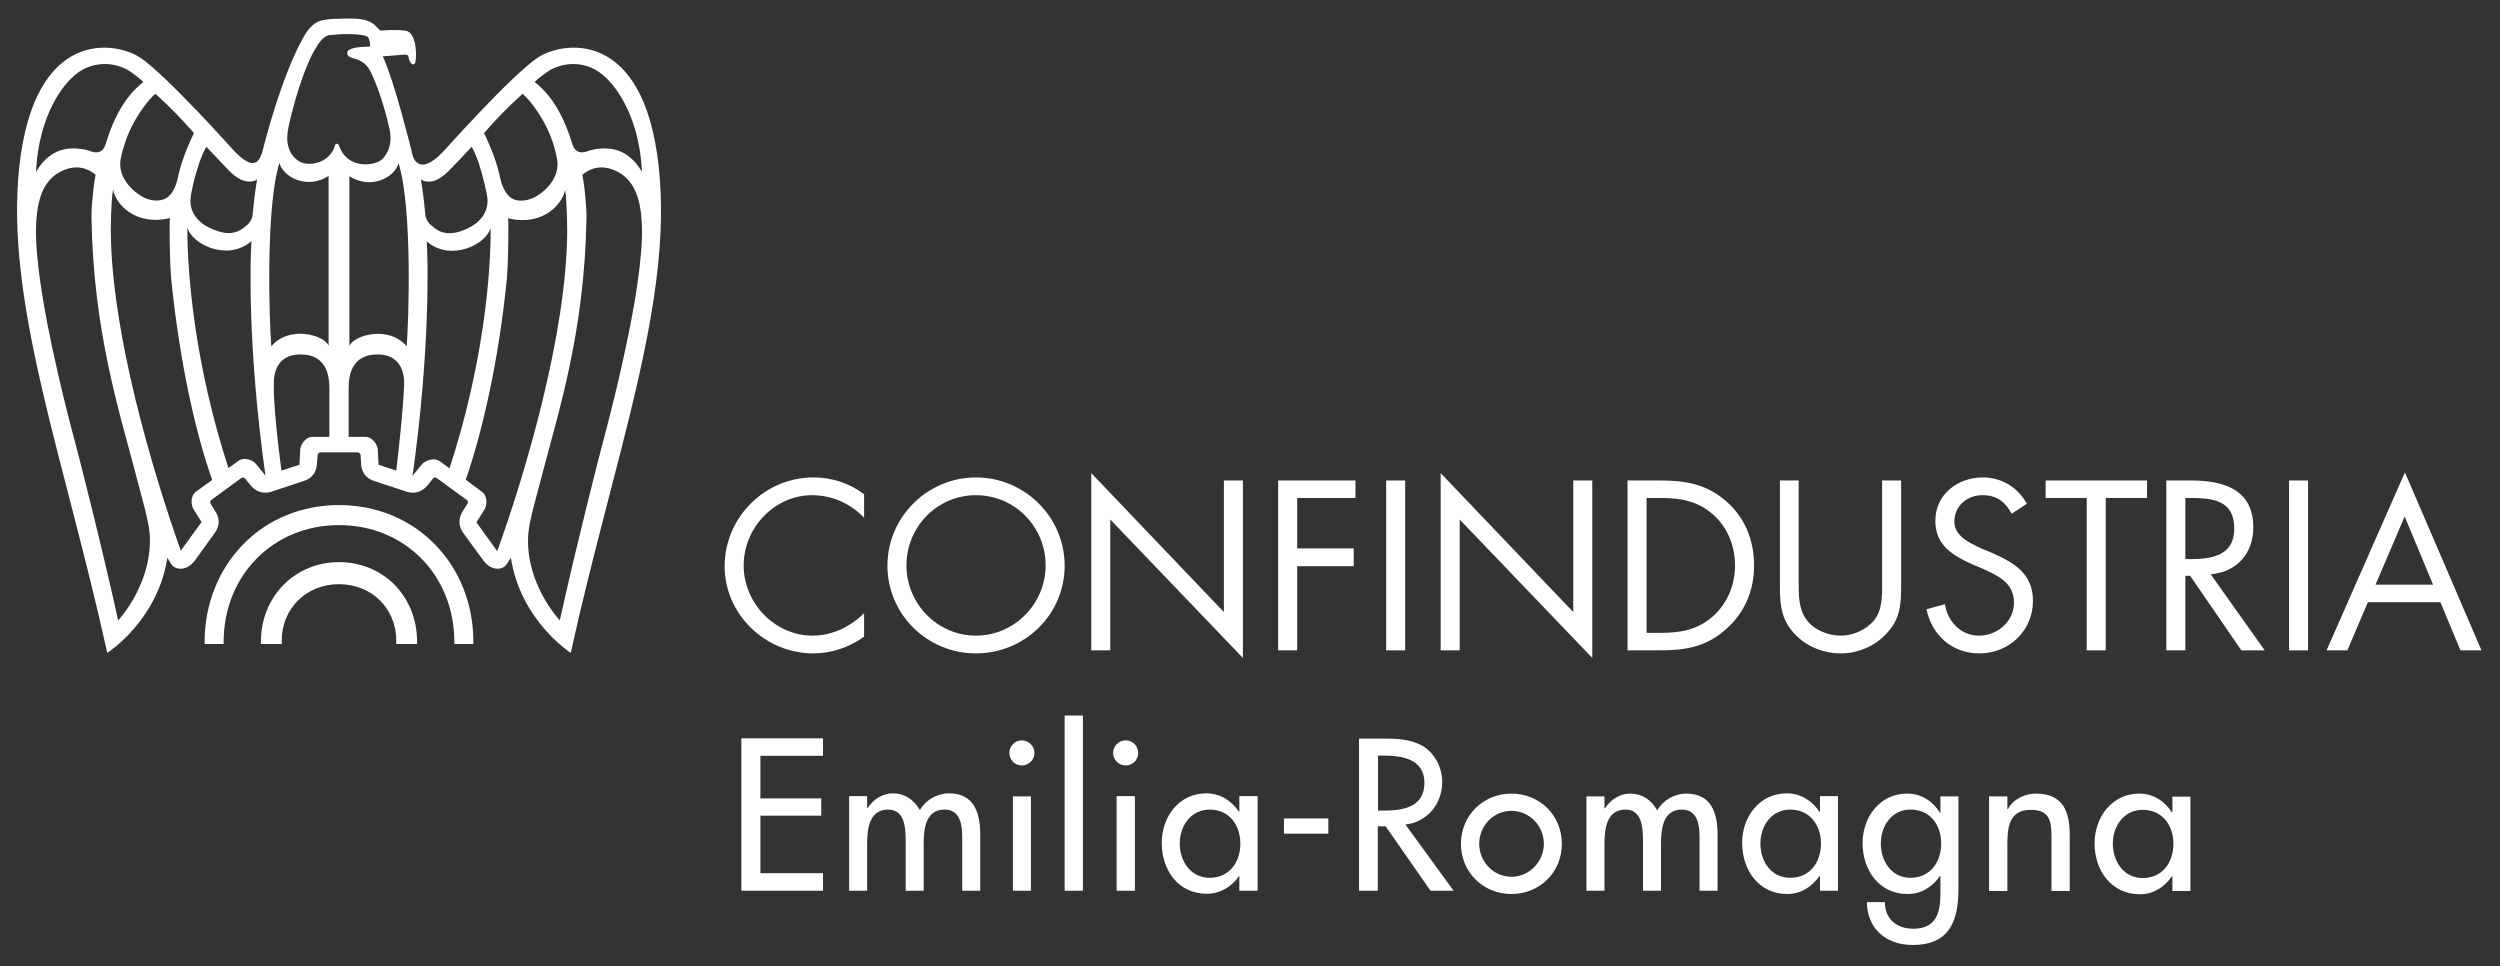 <svg xmlns="http://www.w3.org/2000/svg" version="1.2" viewBox="0 0 986 381" width="986" height="381">
	<rect x="0" y="0" width="986" height="381" fill="#333333" stroke="none"/>
	<title>Logo Confindustria Emilia-Romagna_vettoriale</title>
	<style>
		.s0 { fill: #ffffff } 
	</style>
	<g id="Livello 1">
		<g id="&lt;Group&gt;">
			<path id="&lt;Path&gt;" class="s0" d="m340.8 194.9c-6-4.4-12.6-6.6-20-6.6-19.2 0-35 15.8-35 35 0 19 16 34.4 35 34.4 7.1 0 14.2-2.4 20-6.6v-9.3c-5.3 5.4-12.7 8.9-20.3 8.9-15 0-27.2-12.9-27.2-27.7 0-14.8 12.1-27.7 27-27.7 7.8 0 15.2 3.3 20.5 8.9z" fill="#000000"/>
			<path id="&lt;Compound Path&gt;" fill-rule="evenodd" class="s0" d="m419.9 223.1c0 19.3-15.8 34.6-35 34.6-19.1 0-34.9-15.3-34.9-34.6 0-19.2 15.8-34.8 34.9-34.8 19.2 0 35 15.6 35 34.8zm-62.4-0.1c0 15.1 12.2 27.7 27.4 27.7 15.2 0 27.5-12.6 27.5-27.7 0-15.2-12.1-27.7-27.5-27.7-15.3 0-27.4 12.5-27.4 27.7z" fill="#000000"/>
		</g>
		<path id="&lt;Path&gt;" class="s0" d="m430.4 256.5h7.5v-51.6l52.3 54.6v-70h-7.5v51.9l-52.3-54.8z" fill="#000000"/>
		<path id="&lt;Path&gt;" class="s0" d="m534.6 196.4v-6.9h-30.5v67h7.5v-33.2h22.3v-7h-22.3v-19.9z" fill="#000000"/>
		<path id="&lt;Path&gt;" class="s0" d="m554.2 189.5h-7.5v67h7.5z" fill="#000000"/>
		<path id="&lt;Path&gt;" class="s0" d="m568.2 256.5h7.5v-51.6l52.3 54.6v-70h-7.5v51.9l-52.3-54.8z" fill="#000000"/>
		<g id="&lt;Group&gt;">
			<path id="&lt;Compound Path&gt;" fill-rule="evenodd" class="s0" d="m641.9 189.5h12.6c10.1 0 18.3 1.3 26.2 8.1 7.6 6.6 11.1 15.5 11.1 25.5 0 9.8-3.6 18.4-11 25-8 7.1-16 8.4-26.4 8.4h-12.5zm12.9 60.1c8.2 0 15-1.2 21.2-6.9 5.5-5.2 8.3-12.2 8.3-19.7 0-7.6-2.9-15-8.7-20.1-6.1-5.4-12.9-6.5-20.8-6.5h-5.4v53.2z" fill="#000000"/>
			<path id="&lt;Path&gt;" class="s0" d="m709.4 189.5h-7.4v41.9c0 7.7 0.7 13.8 6.6 19.4 4.5 4.5 11 6.9 17.3 6.9 6.7 0 13.4-2.7 18-7.7 5.4-5.5 5.9-11.3 5.9-18.6v-41.9h-7.5v39.9c0 5.2 0.3 11.1-3.3 15.4-3.1 3.7-8.3 5.9-13.1 5.9-4.9 0-10.6-2.3-13.5-6.4-3.1-4.2-3-9.9-3-14.9z" fill="#000000"/>
			<path id="&lt;Path&gt;" class="s0" d="m799.4 198.7c-3.6-6.5-9.9-10.4-17.4-10.4-9.9 0-18.7 6.7-18.7 17.1 0 9.6 6.7 13.6 14.6 17.2l4.1 1.7c6.2 2.9 12.3 5.5 12.3 13.4 0 7.5-6.6 13-13.8 13-7.2 0-12.4-5.6-13.4-12.4l-7.3 2c2.2 10.4 10.2 17.4 20.9 17.4 11.7 0 21.1-9 21.1-20.7 0-10.7-7.4-15.1-16.1-18.9l-4.5-1.9c-4.5-2.1-10.4-4.8-10.4-10.5 0-6.2 5.1-10.4 11.1-10.4 5.7 0 8.9 2.6 11.5 7.3z" fill="#000000"/>
		</g>
		<path id="&lt;Path&gt;" class="s0" d="m830.5 196.4h16.3v-6.9h-40v6.9h16.2v60.1h7.5z" fill="#000000"/>
		<g id="&lt;Group&gt;">
			<path id="&lt;Compound Path&gt;" fill-rule="evenodd" class="s0" d="m861.9 256.5h-7.5v-67h9.7c12.7 0 24.6 3.4 24.6 18.5 0 10.3-6.5 17.6-16.8 18.5l21.3 30h-9.2l-20.2-29.4h-1.9zm0-36h2.3c8.5 0 17-1.6 17-12 0-11-8.1-12.1-17.1-12.1h-2.2z" fill="#000000"/>
		</g>
		<path id="&lt;Path&gt;" class="s0" d="m910.3 189.5h-7.5v67h7.5z" fill="#000000"/>
		<path id="&lt;Compound Path&gt;" fill-rule="evenodd" class="s0" d="m933.9 237.5l-8.1 19h-8.2l30.9-70.2 30.2 70.2h-8.3l-7.9-19zm14.5-33.8l-11.5 26.9h22.7z" fill="#000000"/>
		<g id="&lt;Group&gt;">
			<path id="&lt;Compound Path&gt;" fill-rule="evenodd" class="s0" d="m259.8 65.8c5.8 53.4-17.7 114.5-34.7 191.7 0 0-19.8-12.7-23.6-37.5l-1.8 2.7c-1.5 2.1-5.9 2.7-9.1-1.7l-7.9-10.8c-3.1-4.4-0.5-8.1 0-8.9l1.7-2.7c0.3-0.4 0.2-1.1-0.3-1.4l-11.9-8.7c-0.4-0.3-1.1-0.2-1.4 0.2l-2 2.5c-0.6 0.7-3.3 4.3-8.5 2.7l-12.7-4.2c-5.1-1.6-5.2-6.2-5.2-7.1l-0.2-3.2c-0.1-0.5-0.5-0.9-1.1-1h-14.8c-0.5 0.1-1 0.5-1 1l-0.3 3.2c0 0.9-0.1 5.5-5.2 7.1l-12.7 4.2c-5.1 1.6-7.9-2-8.4-2.7l-2.1-2.5c-0.3-0.4-0.9-0.5-1.4-0.2l-11.9 8.7c-0.4 0.3-0.5 1-0.3 1.4l1.7 2.7c0.5 0.8 3.2 4.5 0 8.9l-7.8 10.8c-3.2 4.4-7.7 3.8-9.2 1.7l-1.7-2.7c-3.8 24.8-23.7 37.5-23.7 37.5-17-77.2-40.4-138.3-34.7-191.7 6-55.3 38.4-49.4 47.8-43 10.3 6.9 37.1 36.9 37.1 36.9 5.4 5.6 7.4 4.5 7.4 4.5 2.5 0.3 3.7-4.8 3.7-4.8 1.1-4.4 7.4-29.1 16-44.6 2.3-4.1 4.8-6.4 8-6.9 3.4-0.6 6.5-0.5 6.5-0.5 0 0 7.9-0.5 10.7 0.8 2.4 0.7 3.5 2.2 5.2 3.9 0 0 5.4-0.6 9.9 0 4.5 0.6 4.5 10.2 3.9 12.5 0 0-0.1 0.8-1 0.8-0.8 0-1.5-2.1-1.5-2.1-0.3-1.2 0-2-2.6-1.7-2.7 0.3-7.7 0.6-7.7 0.6 3.2 7.5 6.2 17.5 10.6 34.4v0.1q0.6 2.2 1.1 4.5c0 0 0.9 3.9 4.2 3.7 0 0 2.7 0.4 8-5.2 0 0 26.8-30 37.1-36.9 9.4-6.4 41.9-12.3 47.8 43zm-36.1 25.2q0-3-0.1-6c-0.2-4.8-0.3-7.2-0.7-10.1-1.1 5.5-8.7 14.5-22.5 11.2 0.1 1.3 0.1 2.4 0.1 3.9 0 4.7-0.1 14.4-0.6 19.9-3.3 33.6-10.1 61.7-16.2 79.3l6.4 4.8c2.4 1.8 1.9 5.5 1 6.9l-3.2 5.1 8.2 11.4c10.8-29.8 27.5-85.8 27.6-126.4zm-46.4 93.7c13.1-40.1 16.4-76.3 16.2-95-1.3 6.5-15.7 13.8-25.2 5.5 0.5 7.2 1.4 42.7-5.6 92.5 1-1.2 3.8-4.7 3.8-4.7 1.1-1.2 4.5-2.8 6.9-1.1zm-11.3-114c1 5.6 1.8 14.3 1.8 14.4 0 0.4 0.7 2.6 2.3 3.8 1.5 1.2 4.6 4.6 11.6 2.3 8.6-2.9 10.7-8.3 10.6-12.3-0.1-2-0.9-5.2-1.3-6.8-1.1-4.7-2.9-10.8-5-14.2-0.8 1-9.2 9.7-9.2 9.7-4.4 4.3-7.2 4.1-8.3 4-0.8-0.1-1.8-0.2-2.5-0.9zm24.9-18.2c1.2 2.3 4.7 10.1 6 16.1 0.5 2.4 1.7 8.7 6.2 10.2 2.2 0.7 5.6 0.3 8.3-1.3 6.3-3.8 8.5-8.9 8.5-12.7 0-2.7-1.4-6.9-1.4-7.1-2.9-10.2-9.9-18.8-12.4-20.7-6.2 5.6-10.5 10.1-15.2 15.5zm20-20.1c3.9 3 10.2 9.3 14.7 24 0.4 1.5 1.6 5.1 6.5 3.1 0 0 8.5-3 15.1 1.6 2.8 2 4.3 3.9 6 6.7-1-22.3-11.3-37.6-20.2-41.2-7.2-2.9-14.2-0.6-17.8 2.2-1.3 1-3.4 2.4-4.3 3.6zm-53.7 32c-1.6 5.7-11 10.5-19.4 5.1v67c1.5-4.2 15.5-8.4 22.6 0.1 0.8-10 2.3-54.7-3.2-72.2zm2.2 86.8c0-8.8-5.3-11.5-10.7-11.4-4 0-11.2 1.4-11.2 13.1v19.4h6.6c3 0 4.8 3.3 4.9 5 0 0 0.3 6 0.3 6l7 2.3c3.1-26.8 3.1-34.4 3.1-34.4zm-17.7-86.6c3 0.6 7 0 8.9-1.7 2.7-2.4 3.6-6.4 3.4-9.1-0.1-2.3-0.7-4.3-0.7-4.3-1.5-6.9-4.9-17.1-7.4-21.7-1.8-3.4-4.6-4.3-6.5-4.8-1.2-0.4-2.3-0.7-2.4-1.8-0.1-0.4 0-0.8 0.3-1.2 1.5-1.6 7.5-1.6 8.2-1.6 0.3 0 0.3-0.1 0.4-0.1 0.3-0.5-0.1-2.2-0.6-3.4-0.6-1.5-8.2-1.8-14.9-1.1h-0.1c-6.8 0-14.1 25-16.4 35.7-0.4 1.9-0.6 3.4-0.6 4.3-0.2 2.7 0.6 6.5 3.4 8.9 1.9 1.7 4.4 2.3 7.5 1.7 6.5-1.3 7.9-6.8 7.9-7.1 0.1-0.3 0.4-0.6 0.8-0.6 0.4 0 0.7 0.3 0.8 0.6 0.1 0.3 1.5 6 8 7.3zm-11.8 88.3c0-11.7-7.2-13.1-11.2-13.1-5.4-0.1-10.7 2.6-10.7 11.4 0 0-0.5 7.8 3 34.4l7.1-2.3c0.1-1.5 0.3-6 0.3-6 0.1-1.7 1.9-5 4.9-5h6.6zm-0.3-16.5v-67c-8.4 5.4-17.8 0.6-19.4-5.1-5.5 17.5-4 62.2-3.2 72.3 7.1-8.5 21.1-4.4 22.6-0.2zm-24.9 51.2c-7-49.8-6.1-85.3-5.5-92.5-9.6 8.3-23.9 1-25.3-5.5-0.1 18.7 3.1 54.9 16.2 95l3.9-2.8c2.4-1.8 5.8-0.2 6.9 1.1 0 0 2.8 3.5 3.8 4.7zm-21 1.7c-6.2-17.5-12.7-44.9-16.2-79.5-0.5-5.5-0.6-15.2-0.6-19.9 0-1.5 0-2.6 0.1-3.9-13.8 3.3-21.4-5.7-22.4-11.2-0.5 2.9-0.6 5.2-0.8 10.1q-0.1 2.9-0.1 6c0.2 40.6 16.6 95.2 27.6 126.3l8.2-11.3-3.2-5.1c-0.9-1.4-1.4-5.1 1-6.9zm-24.7 20.8c-0.5-5.2-2.9-13.2-5.6-23.6-6.5-24.8-16.5-55.9-17.3-100-0.1-3.7 0.2-6.5 0.6-10.3 0.2-2.8 1-7.3 1-7.3-4.9-3.9-8.8-2.8-10.5-2.5-10.7 3-13.2 13.2-13 26.9 0.2 8.4 1.8 18.5 1.8 18.6 0.1 0.2 2.4 20.9 14.5 65.9 0.1 0.3 9.7 37.6 16.1 66.9 3.2-3.5 13.8-17.3 12.4-34.6zm-44.8-142.3c1.7-2.8 3.2-4.7 6-6.7 6.6-4.6 15.1-1.6 15.1-1.6 4.9 2 6.1-1.6 6.5-3.1 4.5-14.7 10.8-21 14.7-24-0.9-1.2-3.1-2.6-4.3-3.6-3.6-2.8-10.6-5.1-17.8-2.2-8.9 3.5-19.2 18.9-20.2 41.2zm34.7-10.1c-0.1 0.2-1.5 4.3-1.5 7.1 0 3.8 2.3 8.9 8.6 12.7 2.7 1.6 6 2 8.3 1.2 4.5-1.4 5.7-7.7 6.2-10.1 1.3-6 4.8-13.8 6-16.1-4.7-5.4-9-9.9-15.2-15.5-2.5 1.9-9.5 10.5-12.4 20.7zm32.5 0.2c-2.1 3.4-3.9 9.5-5.1 14.2-0.3 1.6-1.1 4.7-1.2 6.8-0.1 4 2 9.4 10.6 12.2 7 2.4 10.1-1.1 11.6-2.2 1.6-1.3 2.3-3.4 2.3-3.8 0-0.1 0.8-8.8 1.8-14.4-0.7 0.7-1.7 0.8-2.5 0.9-1.1 0-3.9 0.3-8.3-4 0 0-8.4-8.8-9.2-9.7zm171.8 35.4c0.2-13.7-2.3-23.9-13-26.9-1.7-0.3-5.6-1.4-10.5 2.5 0 0 0.8 4.5 1 7.3 0.3 3.8 0.7 6.6 0.6 10.3-0.8 44.1-10.8 75.2-17.3 100-2.7 10.4-5.1 18.4-5.6 23.6-1.5 17.3 9.2 31.1 12.4 34.6 6.4-29.3 16-66.6 16.1-66.9 12.1-45 14.4-65.7 14.5-65.9 0-0.1 1.6-10.2 1.8-18.6z" fill="#000000"/>
			<path id="&lt;Path&gt;" class="s0" d="m133.7 199.2c-14.5 0-27.9 5.4-37.7 15.4-9.8 10-15.3 23.7-15.3 38.6q0 0.4 0.1 0.8h7.4q0-0.4 0-0.8c0-26.3 19.6-46.1 45.5-46.1 26 0 45.5 19.8 45.5 46.1q0 0.4 0 0.8h7.5q0-0.4 0-0.8c0-14.9-5.4-28.6-15.3-38.6-9.8-10-23.2-15.4-37.7-15.4z" fill="#000000"/>
			<path id="&lt;Path&gt;" class="s0" d="m133.7 221.7c-8.4 0-16.2 3.2-21.9 9-5.8 5.9-8.9 13.8-8.9 22.5q0 0.4 0 0.8h8.3q0-0.6-0.1-1.3c0-12.7 9.7-22.3 22.6-22.3 12.9 0 22.6 9.6 22.6 22.3 0 0.5 0 0.9-0.1 1.3h8.3q0-0.4 0-0.8c0-8.7-3.1-16.6-8.8-22.5-5.8-5.8-13.5-9-22-9z" fill="#000000"/>
			<path id="&lt;Compound Path&gt;" fill-rule="evenodd" class="s0" d="m863.9 351.4h-7.1v-5.8h-0.2c-2.8 4.2-7.3 7.1-12.6 7.1-11.4 0-17.9-9.5-17.9-20.1 0-10.2 6.8-19.6 17.6-19.6 5.5 0 10 2.9 12.9 7.4h0.2v-6.2h7.1zm-6.7-18.7c0-7.2-4.4-13.3-12.1-13.3-7.4 0-11.8 6.4-11.8 13.3 0 7 4.2 13.6 11.8 13.6 7.8 0 12.1-6.2 12.1-13.6zm-65.5-13.6h0.2c2.2-4 6.7-6.1 11.2-6.1 10.5 0 13.2 7.1 13.2 16.2v22.2h-7.2v-21.4c0-6.3-0.8-10.6-8.2-10.6-9.2 0-9.2 8.1-9.2 14.8v17.2h-7.2v-37.3h7.2zm-19.3 31.5c0 12.8-3.6 22.1-18.1 22.1-10.4 0-17.9-6.4-18-16.9h7.1c0 6.7 4.7 10.5 11.2 10.5 8.8 0 10.7-6 10.7-13.7v-7.1h-0.2c-2.9 4.3-7.4 7.1-12.7 7.1-11.4 0-17.8-9.5-17.8-20.1 0-10.2 6.8-19.5 17.5-19.5 5.6 0 10 2.8 13 7.5h0.2v-6.4h7.1zm-6.8-17.9c0-7.3-4.3-13.4-12.1-13.4-7.4 0-11.7 6.4-11.7 13.4 0 7 4.2 13.5 11.7 13.5 7.8 0 12.1-6.2 12.1-13.5zm-40.7 18.6h-7.1v-5.8h-0.2c-2.9 4.2-7.3 7.1-12.7 7.1-11.3 0-17.8-9.5-17.8-20.2 0-10.2 6.8-19.5 17.6-19.5 5.5 0 10 2.9 12.9 7.3h0.2v-6.2h7.1zm-6.7-18.6c0-7.2-4.4-13.4-12.1-13.4-7.5 0-11.8 6.5-11.8 13.4 0 7 4.2 13.5 11.8 13.5 7.8 0 12.1-6.2 12.1-13.5zm-85.4-13.9h0.2c2.1-3.3 5.8-5.8 9.9-5.8 4.8 0 8.3 2.4 10.7 6.6 2.3-4 6.8-6.6 11.5-6.6 9.8 0 12.3 7.6 12.3 16v22.3h-7.1v-21.1c0-4.7-0.7-10.9-7-10.9-7.6 0-8.2 8-8.2 13.7v18.3h-7.1v-19.7c0-4.9-0.3-12.3-6.9-12.3-7.6 0-8.3 7.9-8.3 13.7v18.3h-7.1v-37.2h7.1zm-16.8 14c0 11.2-8.7 19.8-19.9 19.8-11.1 0-19.9-8.6-19.9-19.8 0-11.2 8.8-19.8 19.9-19.8 11.2 0 19.9 8.6 19.9 19.8zm-32.6 0c0 7 5.6 13 12.7 13 7.1 0 12.8-6 12.8-13 0-7.1-5.7-13-12.8-13-7.1 0-12.7 5.9-12.7 13zm-10.1 18.5h-9.1l-17.7-25.4h-3.1v25.4h-7.4v-60h9c5.4 0 11.1 0.1 15.9 2.8 5 2.9 7.9 8.6 7.9 14.3 0 8.6-5.8 15.8-14.5 16.8zm-29.8-31.6h2.4c7.6 0 15.9-1.4 15.9-11 0-9.4-8.9-10.7-16.3-10.7h-2zm-37.1 3.1h17.5v6h-17.5zm-10.4 28.5h-7.2v-5.8h-0.1c-2.9 4.2-7.4 7-12.7 7-11.4 0-17.8-9.4-17.8-20.1 0-10.2 6.7-19.5 17.6-19.5 5.5 0 9.9 2.9 12.9 7.3h0.1v-6.2h7.2zm-6.8-18.6c0-7.3-4.4-13.4-12.1-13.4-7.4 0-11.8 6.4-11.8 13.4 0 7 4.3 13.5 11.8 13.5 7.8 0 12.1-6.2 12.1-13.5zm-40.3-35.7c0 2.7-2.2 4.9-4.9 4.9-2.7 0-5-2.2-5-4.9 0-2.8 2.3-5 5-5 2.7 0 4.9 2.2 4.9 5zm-1.3 54.3h-7.2v-37.3h7.2zm-20.5 0h-7.2v-69.1h7.2zm-19.1-54.3c0 2.7-2.3 4.9-5 4.9-2.7 0-4.9-2.2-4.9-4.9 0-2.8 2.2-5 4.9-5 2.7 0 5 2.2 5 5zm-1.4 54.3h-7.1v-37.2h7.1zm-64.6-32.6h0.2c2.1-3.3 5.8-5.8 9.9-5.8 4.8 0 8.3 2.5 10.7 6.6 2.3-4 6.8-6.6 11.5-6.6 9.8 0 12.3 7.6 12.3 16.1v22.3h-7.1v-21.1c0-4.8-0.7-10.9-7-10.9-7.6 0-8.2 7.9-8.2 13.7v18.3h-7.1v-19.8c0-4.8-0.3-12.2-6.9-12.2-7.6 0-8.3 7.8-8.3 13.7v18.3h-7.1v-37.3h7.1zm-49.6-27.5h32.2v6.9h-24.7v16.8h24v6.8h-24v22.7h24.7v6.9h-32.2z" fill="#000000"/>
		</g>
	</g>
</svg>
